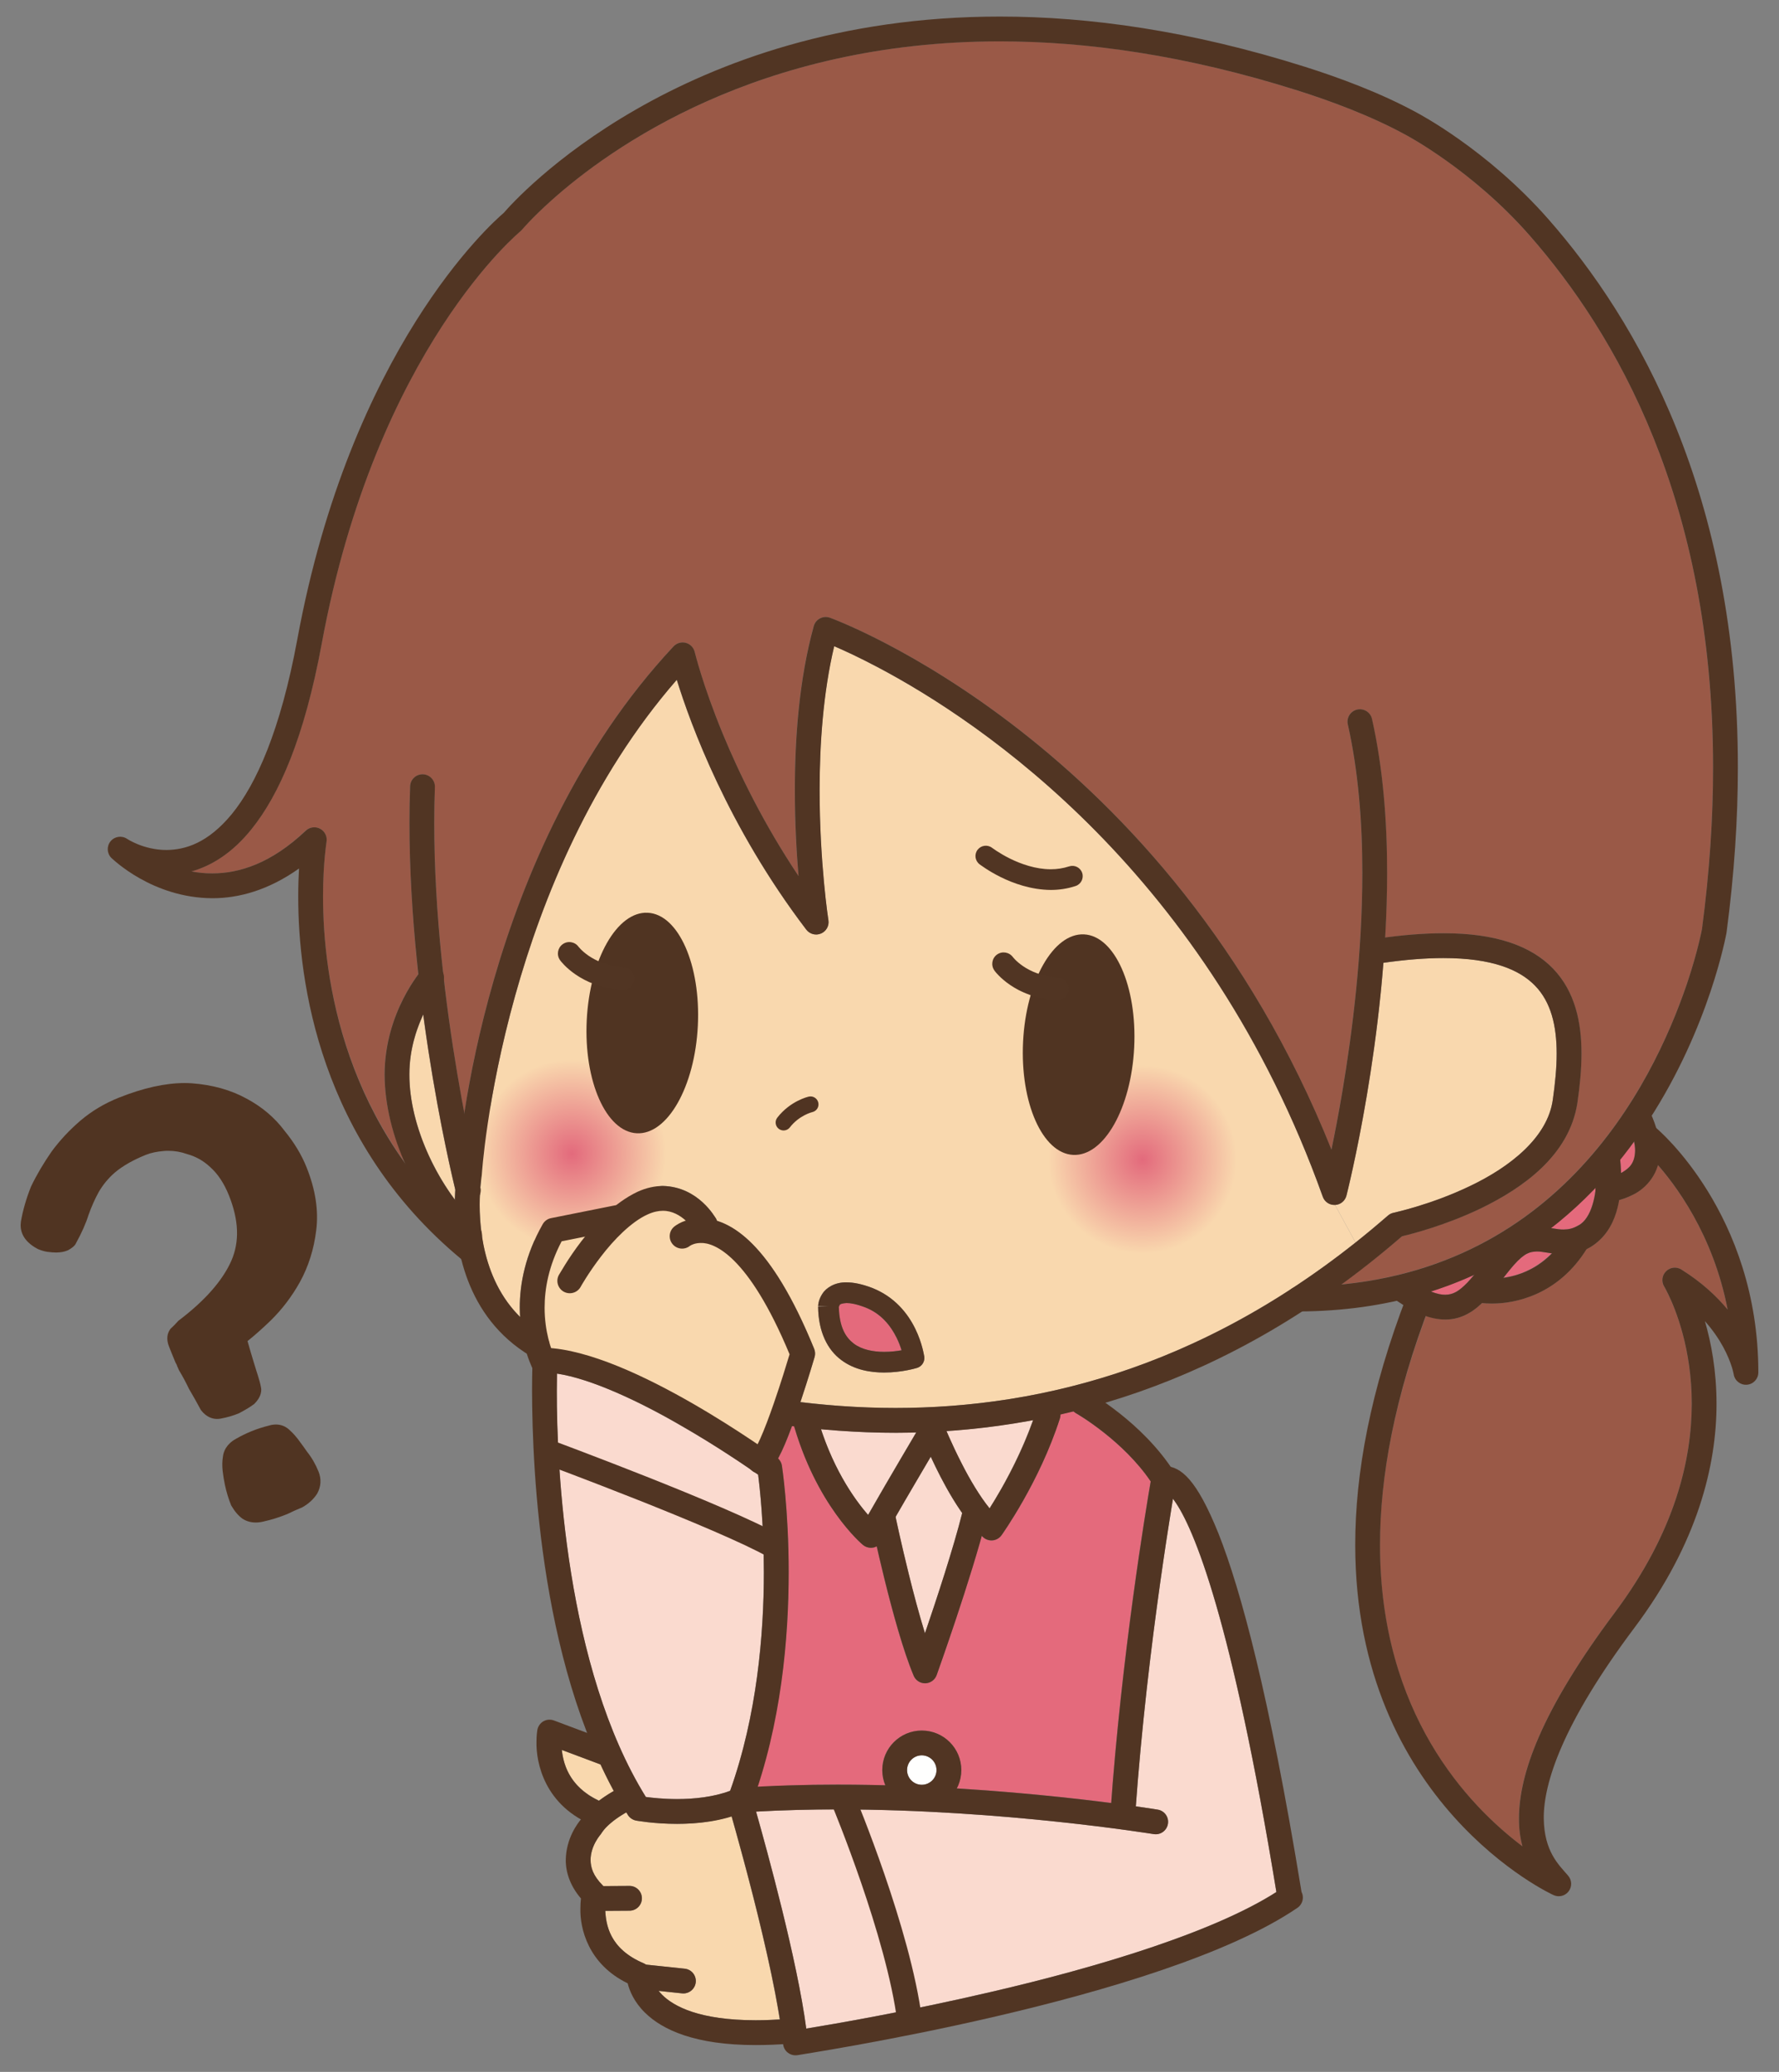 <?xml version="1.0" encoding="UTF-8"?>
<!DOCTYPE svg PUBLIC "-//W3C//DTD SVG 1.1//EN" "http://www.w3.org/Graphics/SVG/1.1/DTD/svg11.dtd">
<svg version="1.1" xmlns="http://www.w3.org/2000/svg" xmlns:xlink="http://www.w3.org/1999/xlink" x="0" y="0" width="122" height="142" viewBox="0, 0, 122, 142">
  <rect x="0" y="0" width="122" height="142" fill="#808080" stroke="none"/>
  <defs>
    <radialGradient id="Gradient_1" gradientUnits="userSpaceOnUse" cx="78.35" cy="79.464" r="6.466">
      <stop offset="0" stop-color="#E36A7C"/>
      <stop offset="1" stop-color="#F9D8AE"/>
    </radialGradient>
    <radialGradient id="Gradient_2" gradientUnits="userSpaceOnUse" cx="39.22" cy="79.075" r="6.466">
      <stop offset="0" stop-color="#E36A7C"/>
      <stop offset="1" stop-color="#F9D8AE"/>
    </radialGradient>
  </defs>
  <g id="レイヤー_1">
    <path d="M38.53,119.94 L41.19,120.93 C41.47,121.55 41.77,122.16 42.09,122.751 C41.7,122.97 41.36,123.2 41.08,123.41 C39.12,122.49 38.64,121.001 38.53,119.94" fill="#F9D8AE"/>
    <path d="M56.3,97.95 C57.94,98.1 59.65,98.2 61.42,98.2 L61.45,98.2 C61.9,98.2 62.37,98.18 62.83,98.171 C62.12,99.381 60.53,102.07 59.53,103.83 C58.68,102.86 57.29,100.93 56.3,97.95" fill="#FADACF"/>
    <path d="M46.43,125.001 C47.55,125.001 48.88,124.881 50.17,124.48 C50.47,125.561 51.03,127.561 51.62,129.87 C52.33,132.66 53.08,135.891 53.47,138.4 C52.89,138.439 52.33,138.461 51.82,138.461 C47.95,138.461 46.2,137.511 45.41,136.721 C45.32,136.631 45.24,136.54 45.17,136.45 L46.78,136.62 L46.87,136.62 C47.29,136.62 47.66,136.301 47.71,135.86 C47.76,135.391 47.42,134.971 46.95,134.931 L44.31,134.65 L44.29,134.65 C44.24,134.61 44.19,134.58 44.13,134.551 C41.89,133.601 41.56,132.051 41.51,130.961 L43.17,130.95 C43.64,130.95 44.02,130.57 44.02,130.101 C44.01,129.631 43.63,129.251 43.16,129.251 L41.37,129.271 C41.36,129.251 41.35,129.24 41.34,129.23 C40.66,128.54 40.5,127.99 40.5,127.48 C40.5,127.011 40.66,126.551 40.85,126.221 C40.94,126.061 41.03,125.931 41.1,125.841 C41.16,125.751 41.19,125.73 41.19,125.73 L41.31,125.551 C41.33,125.53 41.43,125.37 41.68,125.131 C41.93,124.891 42.33,124.57 42.95,124.211 C42.99,124.271 43.02,124.341 43.06,124.4 C43.18,124.591 43.39,124.73 43.62,124.78 C43.65,124.78 44.83,125.001 46.43,125.001" fill="#F9D8AE"/>
    <path d="M28.07,73.63 C28.07,72.01 28.53,70.609 29.02,69.54 C29.85,75.73 30.95,80.44 31.22,81.539 C31.21,81.75 31.2,81.97 31.19,82.21 C29.34,79.71 28.06,76.48 28.07,73.63" fill="#F9D8AE"/>
    <path d="M51.94,122.47 C53.64,117.289 54.08,111.909 54.08,107.76 C54.08,103.46 53.62,100.49 53.62,100.449 C53.59,100.26 53.49,100.1 53.35,99.97 C53.67,99.39 54,98.59 54.31,97.73 C54.36,97.74 54.41,97.75 54.46,97.75 C56.07,103.26 59.09,105.81 59.17,105.88 C59.33,106.01 59.52,106.079 59.72,106.079 C59.77,106.079 59.83,106.079 59.88,106.07 C59.97,106.05 60.04,106.01 60.12,105.96 C60.65,108.32 61.67,112.51 62.65,114.84 C62.78,115.159 63.09,115.369 63.43,115.369 L63.461,115.369 C63.81,115.35 64.11,115.13 64.23,114.8 C64.24,114.789 66.19,109.36 67.32,105.26 L67.44,105.38 C67.62,105.53 67.86,105.6 68.1,105.57 C68.33,105.539 68.54,105.409 68.68,105.22 C68.711,105.18 71.28,101.6 72.68,97.22 C72.711,97.13 72.711,97.03 72.711,96.94 C73.02,96.869 73.32,96.8 73.63,96.73 C73.68,96.77 73.72,96.82 73.78,96.86 C73.78,96.86 74.62,97.329 75.711,98.199 C76.751,99.01 77.99,100.17 78.91,101.53 C78.58,103.42 76.97,113.11 76.2,123.57 C73.711,123.25 69.961,122.84 65.6,122.57 C65.8,122.199 65.92,121.77 65.92,121.32 C65.92,119.82 64.711,118.61 63.211,118.61 C61.71,118.61 60.5,119.82 60.5,121.32 C60.5,121.69 60.58,122.039 60.71,122.36 C59.64,122.329 58.55,122.31 57.45,122.31 C55.63,122.31 53.78,122.369 51.94,122.47" fill="#E46A7C"/>
    <path d="M112.13,78.86 C112.109,79.74 111.73,80.06 111.22,80.36 C111.199,80.37 111.18,80.381 111.159,80.39 C111.15,79.87 111.109,79.53 111.1,79.48 C111.43,79.07 111.75,78.66 112.05,78.24 C112.1,78.47 112.13,78.68 112.13,78.86" fill="#E46A7C"/>
    <path d="M63.21,120.3 C63.77,120.31 64.22,120.76 64.22,121.32 C64.22,121.869 63.77,122.32 63.21,122.32 C62.649,122.32 62.2,121.869 62.2,121.32 C62.2,120.76 62.649,120.31 63.21,120.3" fill="#FFFFFE"/>
    <path d="M38.33,87.37 C38.1,87.78 38.25,88.301 38.66,88.53 C38.79,88.6 38.93,88.631 39.07,88.631 C39.37,88.631 39.66,88.48 39.82,88.2 C39.89,88.07 40.4,87.16 41.22,86.11 C42.08,84.98 43.28,83.74 44.41,83.23 C44.82,83.051 45.16,82.98 45.46,82.98 C46.09,82.98 46.62,83.29 47.03,83.66 L47.03,83.671 C46.58,83.82 46.29,84.02 46.23,84.07 C45.87,84.37 45.82,84.9 46.12,85.27 C46.41,85.631 46.95,85.681 47.31,85.381 L47.32,85.381 C47.39,85.33 47.65,85.19 48.06,85.19 C48.94,85.16 51.3,85.99 54.14,92.82 C53.97,93.4 53.54,94.79 53.06,96.171 C52.75,97.08 52.41,97.99 52.12,98.631 C52.06,98.761 52,98.881 51.95,98.99 C49.12,97.07 42.4,92.78 37.79,92.4 C37.58,91.77 37.34,90.81 37.34,89.631 C37.34,88.33 37.61,86.78 38.51,85.07 L40.12,84.751 C39.02,86.11 38.36,87.35 38.33,87.37" fill="#F9D8AE"/>
    <path d="M58.05,87.89 C57.26,87.869 56.65,88.25 56.39,88.67 C56.12,89.09 56.11,89.44 56.1,89.52 L56.81,89.539 L56.1,89.56 C56.12,91.289 56.75,92.52 57.69,93.21 C58.61,93.9 59.71,94.07 60.63,94.07 C61.87,94.07 62.85,93.76 62.89,93.75 C63.22,93.65 63.43,93.32 63.381,92.98 C63.35,92.92 62.95,89.51 59.81,88.27 C59.11,88 58.54,87.89 58.05,87.89 M56.2,54.16 C56.2,51.03 56.44,47.49 57.2,44.29 C57.87,44.57 58.88,45.04 60.17,45.72 C67.37,49.51 82.79,59.88 90.711,82.02 C90.841,82.369 91.18,82.6 91.55,82.579 L92.961,85.16 C81.841,93.98 70.81,96.49 61.42,96.5 C59.13,96.5 56.95,96.34 54.89,96.09 C54.89,96.07 54.9,96.05 54.91,96.03 C55.44,94.43 55.86,93.01 55.86,93.01 C55.92,92.82 55.9,92.63 55.83,92.45 C53.37,86.42 51.04,84.25 49.15,83.67 C49.13,83.61 49.12,83.56 49.09,83.51 C49.04,83.45 47.91,81.34 45.46,81.28 C44.9,81.28 44.31,81.41 43.7,81.69 C43.19,81.93 42.7,82.26 42.24,82.61 C42.21,82.619 42.18,82.61 42.14,82.61 L37.79,83.49 C37.55,83.53 37.34,83.68 37.22,83.9 C36.02,86 35.64,87.99 35.64,89.63 C35.64,89.85 35.66,90.05 35.67,90.26 C34.03,88.64 33.32,86.55 33.04,84.7 C33.05,84.619 33.03,84.539 33.01,84.47 C32.92,83.78 32.89,83.13 32.89,82.57 C32.89,82.3 32.9,82.06 32.91,81.84 C32.95,81.7 32.97,81.55 32.94,81.39 C32.98,80.91 33.03,80.63 33.02,80.63 L33.04,80.53 C33.04,80.52 33.36,75.27 35.33,68.22 C37.19,61.55 40.53,53.33 46.41,46.59 C47.34,49.59 49.9,56.64 55.29,63.71 C55.53,64.02 55.94,64.13 56.3,63.98 C56.66,63.83 56.87,63.45 56.81,63.07 C56.8,63.06 56.2,59.15 56.2,54.16" fill="#F9D8AE"/>
    <path d="M106.36,84.17 C107.48,83.3 108.501,82.359 109.43,81.39 C109.43,81.44 109.421,81.489 109.421,81.539 C109.421,81.56 109.41,81.579 109.41,81.609 C109.28,82.6 108.921,83.64 108.23,83.989 C107.84,84.21 107.55,84.26 107.23,84.27 C106.97,84.27 106.69,84.22 106.36,84.17" fill="#E46A7C"/>
    <path d="M108.45,72.2 C108.45,70.06 108.011,67.96 106.511,66.39 C105.001,64.82 102.57,63.96 98.98,63.96 C97.79,63.96 96.461,64.06 94.98,64.26 C95.07,62.8 95.12,61.32 95.12,59.83 C95.12,56.24 94.841,52.62 94.08,49.27 C93.98,48.81 93.52,48.53 93.07,48.63 C92.61,48.73 92.32,49.19 92.43,49.65 C93.14,52.82 93.421,56.34 93.421,59.83 C93.421,65.31 92.74,70.75 92.051,74.81 C91.79,76.36 91.53,77.71 91.301,78.789 C80.051,50.69 57.02,42.37 56.91,42.34 C56.69,42.25 56.44,42.27 56.23,42.38 C56.02,42.49 55.86,42.68 55.8,42.91 C54.79,46.58 54.5,50.63 54.5,54.16 C54.5,56.42 54.62,58.46 54.761,60.04 C52.36,56.45 50.68,53 49.56,50.28 C48.16,46.9 47.64,44.69 47.64,44.68 C47.56,44.38 47.33,44.14 47.03,44.06 C46.721,43.98 46.4,44.07 46.19,44.3 C36.27,54.9 32.93,69.29 31.84,76.28 C31.68,75.46 31.52,74.57 31.36,73.6 C31.03,71.65 30.7,69.41 30.43,67.03 C30.43,66.95 30.42,66.87 30.4,66.79 C30.04,63.51 29.78,59.96 29.78,56.39 C29.78,55.57 29.79,54.76 29.82,53.95 C29.84,53.48 29.471,53.09 29,53.07 C28.53,53.05 28.14,53.42 28.12,53.89 C28.09,54.72 28.08,55.56 28.08,56.39 C28.08,59.96 28.33,63.51 28.68,66.77 C28.03,67.65 26.38,70.18 26.37,73.63 C26.38,75.65 26.9,77.73 27.761,79.67 C23.011,73.06 22.15,65.76 22.15,61.43 C22.15,59.1 22.39,57.7 22.39,57.69 C22.45,57.33 22.27,56.97 21.95,56.8 C21.63,56.63 21.23,56.68 20.96,56.93 C18.57,59.2 16.4,59.85 14.55,59.86 C14.05,59.86 13.57,59.81 13.12,59.72 C14.471,59.35 15.91,58.48 17.23,56.84 C19.14,54.48 20.86,50.56 22.06,44.12 C23.93,33.97 27.37,26.89 30.32,22.34 C31.79,20.07 33.15,18.44 34.13,17.38 C35.11,16.31 35.69,15.85 35.68,15.85 L35.8,15.73 C35.8,15.73 36.44,14.97 37.78,13.76 C41.82,10.14 51.991,2.84 68.56,2.83 C74.52,2.83 81.31,3.78 88.971,6.2 C91.19,6.9 94.001,7.93 96.36,9.22 C96.381,9.23 97.49,9.81 99.131,10.97 C100.77,12.14 102.91,13.88 104.9,16.14 C110.77,22.84 117.471,34.24 117.471,52.6 C117.471,56.03 117.24,59.71 116.721,63.66 C116.721,63.62 116.461,65.12 115.68,67.43 C113.44,74 107.31,86.539 91.98,88.03 C93.36,87.02 94.751,85.93 96.14,84.73 C96.841,84.56 99.14,83.97 101.56,82.81 C104.421,81.42 107.61,79.2 108.171,75.59 C108.33,74.46 108.45,73.32 108.45,72.2" fill="#9A5947"/>
    <path d="M64.9,98.08 C66.83,97.95 68.81,97.7 70.84,97.33 C70.211,99.11 69.38,100.77 68.68,102.011 C68.37,102.551 68.09,103.02 67.86,103.381 C67.2,102.57 66.501,101.391 65.961,100.33 C65.48,99.391 65.11,98.56 64.9,98.08" fill="#FADACF"/>
    <path d="M65.98,103.7 C65.36,106.19 64.2,109.671 63.43,111.94 C63.03,110.66 62.64,109.19 62.32,107.881 C61.84,105.961 61.49,104.35 61.41,103.961 C62.18,102.631 63.14,100.99 63.83,99.841 C64.33,100.94 65.09,102.43 65.98,103.7" fill="#FADACF"/>
    <path d="M44.29,123.16 C38.79,114.301 38.17,100.501 38.18,95.33 C38.18,94.86 38.19,94.461 38.19,94.14 C40.54,94.49 43.88,96.07 46.65,97.681 C48.74,98.87 50.51,100.051 51.49,100.721 C51.57,100.801 51.66,100.87 51.77,100.921 C51.85,100.971 51.93,101.03 51.99,101.07 C52.1,101.95 52.38,104.44 52.38,107.761 C52.38,112.011 51.91,117.58 50.07,122.74 C48.92,123.171 47.57,123.301 46.43,123.301 C45.49,123.301 44.71,123.211 44.29,123.16" fill="#FADACF"/>
    <path d="M101.09,87.37 C100.92,87.57 100.76,87.761 100.61,87.921 C100.039,88.501 99.65,88.73 99.1,88.74 C98.85,88.74 98.52,88.671 98.11,88.511 C99.15,88.181 100.15,87.801 101.09,87.37" fill="#E46A7C"/>
    <path d="M112.02,81.86 C112.67,81.54 113.4,80.86 113.69,79.85 C115.15,81.52 117.53,84.85 118.47,89.751 C117.71,88.83 116.69,87.881 115.3,87.01 C114.96,86.8 114.53,86.85 114.25,87.131 C113.97,87.41 113.92,87.84 114.13,88.18 C114.13,88.18 114.22,88.34 114.4,88.7 C114.93,89.78 116.01,92.47 116.01,96.2 C116.01,100.05 114.87,104.99 110.73,110.53 C105.68,117.27 104.17,121.61 104.16,124.61 C104.16,125.34 104.25,125.98 104.4,126.54 C100.67,123.73 94.64,117.45 94.63,105.89 C94.63,101.48 95.53,96.27 97.79,90.19 C98.24,90.34 98.68,90.43 99.1,90.44 L99.12,90.44 C100.16,90.44 100.99,89.93 101.63,89.31 C101.78,89.32 102,89.34 102.29,89.34 L102.36,89.34 C103.8,89.34 106.8,88.82 108.8,85.6 C108.9,85.55 109,85.51 109.09,85.461 C110.35,84.671 110.83,83.4 111.03,82.251 C111.31,82.171 111.66,82.06 112.02,81.86" fill="#9A5947"/>
    <path d="M61.82,92.54 C61.5,92.601 61.08,92.65 60.63,92.65 C59.88,92.65 59.09,92.501 58.54,92.08 C58,91.66 57.56,90.99 57.52,89.57 L57.52,89.561 C57.6,89.471 57.46,89.351 58.05,89.301 C58.31,89.301 58.72,89.37 59.3,89.591 C60.43,90.02 61.09,90.881 61.49,91.7 C61.64,92.001 61.75,92.301 61.82,92.54" fill="#E46A7C"/>
    <path d="M105.28,67.57 C106.35,68.68 106.751,70.27 106.751,72.2 C106.751,73.2 106.64,74.26 106.49,75.35 C106.14,77.961 103.53,79.99 100.83,81.28 C99.49,81.921 98.16,82.39 97.18,82.69 C96.19,82.99 95.57,83.11 95.57,83.12 C95.421,83.15 95.29,83.211 95.18,83.31 C94.44,83.95 93.7,84.57 92.961,85.16 L91.551,82.58 C91.921,82.57 92.24,82.31 92.33,81.94 C92.341,81.91 94.18,74.73 94.87,65.99 C96.421,65.77 97.79,65.66 98.98,65.66 C102.33,65.66 104.211,66.46 105.28,67.57" fill="#F9D8AE"/>
    <path d="M77.89,123.8 C78.57,114.529 79.92,105.85 80.44,102.72 C80.47,102.76 80.49,102.789 80.52,102.84 C81.85,104.67 84.47,110.96 87.53,129.67 C83.119,132.489 75.01,134.89 67.95,136.52 C62.26,137.85 57.24,138.71 55.29,139.029 C54.67,134.34 52.61,126.869 51.85,124.159 C53.71,124.06 55.6,124.01 57.45,124.01 C63.14,124.01 68.55,124.44 72.539,124.86 C76.53,125.279 79.1,125.699 79.11,125.699 C79.579,125.779 80.01,125.47 80.09,125 C80.17,124.539 79.85,124.1 79.39,124.029 C79.38,124.029 78.85,123.94 77.89,123.8" fill="#FADACF"/>
    <path d="M106.41,85.9 C105.28,87.03 104.051,87.44 103.11,87.57 C103.341,87.28 103.56,86.99 103.82,86.7 C104.58,85.84 104.931,85.8 105.381,85.77 C105.65,85.77 105.99,85.84 106.41,85.9" fill="#E46A7C"/>
    <path d="M78.35,85.93 C74.779,85.93 71.884,83.035 71.884,79.464 C71.884,75.893 74.779,72.998 78.35,72.998 C81.921,72.998 84.816,75.893 84.816,79.464 C84.816,83.035 81.921,85.93 78.35,85.93 z" fill="url(#Gradient_1)"/>
    <path d="M39.22,85.541 C35.649,85.541 32.754,82.646 32.754,79.075 C32.754,75.504 35.649,72.609 39.22,72.609 C42.791,72.609 45.686,75.504 45.686,79.075 C45.686,82.646 42.791,85.541 39.22,85.541 z" fill="url(#Gradient_2)"/>
    <g>
      <path d="M36.575,88.018 L37.834,84.422 L41.969,83.704 L44.126,82.536 L46.283,82.176 L48.44,84.153 L50.687,85.592 C50.687,85.592 54.73,90.536 54.821,92.692 L52.484,100.063 C52.484,100.063 42.686,94.039 37.384,93.321 C37.384,93.321 36.036,89.907 36.575,88.018" fill="#F9D8AE"/>
      <path d="M31.289,81.796 C31.281,81.759 28.085,69.192 28.08,56.394 C28.08,55.56 28.093,54.721 28.126,53.885 C28.143,53.416 28.539,53.051 29.008,53.069 C29.476,53.086 29.842,53.482 29.825,53.951 C29.792,54.76 29.779,55.576 29.779,56.394 C29.779,62.652 30.57,68.911 31.361,73.596 C32.15,78.281 32.935,81.371 32.936,81.377 L32.939,81.379 C33.055,81.834 32.778,82.296 32.323,82.412 C32.253,82.43 32.183,82.438 32.113,82.438 C31.732,82.438 31.385,82.182 31.289,81.796" fill="#513523"/>
      <path d="M88.202,89.034 C88.199,88.563 88.579,88.182 89.049,88.18 C106.551,88.116 113.31,74.407 115.685,67.432 C116.462,65.122 116.726,63.624 116.721,63.658 C117.242,59.716 117.479,56.035 117.479,52.599 C117.472,34.246 110.773,22.839 104.906,16.145 C102.918,13.877 100.773,12.139 99.133,10.975 C97.491,9.811 96.385,9.233 96.366,9.224 C94.002,7.929 91.193,6.898 88.972,6.197 C81.318,3.781 74.522,2.836 68.561,2.836 C51.994,2.836 41.827,10.138 37.787,13.761 C36.443,14.967 35.809,15.732 35.806,15.735 L35.69,15.851 C35.692,15.855 35.114,16.317 34.136,17.377 C33.155,18.439 31.801,20.072 30.323,22.345 C27.373,26.885 23.938,33.969 22.063,44.117 C20.87,50.563 19.15,54.477 17.237,56.841 C15.919,58.482 14.473,59.351 13.129,59.725 C13.581,59.811 14.057,59.861 14.556,59.86 C16.404,59.854 18.574,59.197 20.97,56.933 C21.234,56.682 21.634,56.628 21.955,56.802 C22.276,56.972 22.453,57.333 22.392,57.692 C22.399,57.697 22.153,59.103 22.153,61.435 C22.155,66.977 23.53,77.386 32.723,84.99 L32.725,84.993 C33.086,85.292 33.137,85.827 32.836,86.19 C32.535,86.552 32.001,86.6 31.639,86.3 C21.889,78.223 20.448,67.223 20.452,61.435 C20.452,60.714 20.474,60.072 20.507,59.523 C18.416,61.012 16.366,61.566 14.556,61.561 C10.427,61.54 7.721,58.865 7.647,58.808 C7.33,58.502 7.301,58.003 7.581,57.661 C7.86,57.319 8.354,57.248 8.72,57.496 C8.72,57.496 8.762,57.525 8.889,57.596 C9.016,57.667 9.208,57.765 9.452,57.864 C9.94,58.062 10.633,58.256 11.42,58.256 C12.703,58.241 14.26,57.79 15.916,55.771 C17.562,53.747 19.233,50.089 20.391,43.808 C24.061,23.926 33.65,15.35 34.549,14.588 C35.383,13.617 46.575,1.139 68.561,1.135 C74.702,1.135 81.677,2.11 89.485,4.576 C91.771,5.298 94.659,6.353 97.168,7.724 C97.22,7.756 101.974,10.23 106.185,15.023 C112.269,21.946 119.186,33.823 119.179,52.599 C119.179,56.113 118.938,59.868 118.402,63.918 C118.388,63.983 117.259,70.366 113.038,76.83 C108.838,83.288 101.399,89.845 89.057,89.882 L89.054,89.882 C88.584,89.882 88.204,89.503 88.202,89.034" fill="#513523"/>
      <path d="M53.709,77.477 C53.6,77.471 53.496,77.434 53.4,77.362 C53.165,77.178 53.121,76.834 53.307,76.598 C54.205,75.444 55.418,75.168 55.472,75.157 C55.764,75.094 56.055,75.28 56.118,75.575 C56.183,75.868 55.996,76.157 55.704,76.221 C55.68,76.227 54.806,76.442 54.166,77.268 C54.053,77.413 53.88,77.485 53.709,77.477" fill="#503422"/>
      <path d="M47.856,70.304 C47.649,74.477 45.776,77.776 43.672,77.671 C41.569,77.567 40.03,74.1 40.237,69.926 C40.444,65.751 42.317,62.451 44.42,62.557 C46.525,62.66 48.063,66.128 47.856,70.304" fill="#503422"/>
      <path d="M77.78,71.785 C77.574,75.959 75.7,79.258 73.596,79.153 C71.491,79.049 69.953,75.582 70.16,71.407 C70.366,67.232 72.241,63.934 74.343,64.039 C76.448,64.143 77.988,67.609 77.78,71.785" fill="#503422"/>
      <path d="M36.398,92.946 C31.873,90.251 31.192,85.333 31.192,82.566 C31.192,81.372 31.321,80.54 31.347,80.366 C31.45,79.076 33.042,58.353 46.193,44.3 C46.407,44.073 46.729,43.979 47.031,44.06 C47.333,44.139 47.568,44.381 47.641,44.684 C47.647,44.689 48.167,46.898 49.561,50.281 C50.683,53.001 52.364,56.454 54.763,60.043 C54.628,58.461 54.508,56.417 54.508,54.157 C54.508,50.631 54.795,46.58 55.806,42.912 C55.869,42.683 56.025,42.491 56.235,42.382 C56.445,42.273 56.691,42.257 56.914,42.338 C57.018,42.376 80.051,50.695 91.308,78.792 C91.532,77.717 91.794,76.366 92.057,74.807 C92.742,70.751 93.426,65.315 93.426,59.828 C93.426,56.337 93.147,52.825 92.431,49.649 C92.328,49.191 92.615,48.735 93.072,48.631 C93.53,48.529 93.986,48.816 94.089,49.274 C94.842,52.621 95.126,56.246 95.126,59.828 C95.122,71.077 92.346,81.907 92.339,81.944 C92.244,82.307 91.93,82.566 91.555,82.583 C91.179,82.601 90.839,82.375 90.715,82.02 C82.794,59.876 67.372,49.515 60.177,45.718 C58.884,45.036 57.87,44.572 57.209,44.289 C56.447,47.493 56.209,51.03 56.209,54.157 C56.209,59.15 56.809,63.061 56.811,63.07 C56.872,63.455 56.664,63.829 56.304,63.981 C55.944,64.135 55.532,64.025 55.294,63.715 C49.908,56.639 47.343,49.594 46.414,46.589 C40.538,53.333 37.198,61.555 35.333,68.225 C33.362,75.272 33.04,80.522 33.04,80.536 L33.027,80.632 C33.034,80.633 32.894,81.382 32.894,82.566 C32.896,85.12 33.537,89.3 37.263,91.481 L37.263,91.483 C37.667,91.719 37.8,92.243 37.563,92.645 C37.404,92.915 37.12,93.063 36.829,93.063 C36.682,93.063 36.533,93.024 36.398,92.946" fill="#513523"/>
      <path d="M61.429,98.198 C58.723,98.198 56.154,97.991 53.767,97.671 C53.302,97.606 52.975,97.178 53.037,96.714 C53.1,96.247 53.528,95.921 53.994,95.985 C56.318,96.298 58.808,96.497 61.429,96.497 C71.443,96.491 83.325,93.628 95.188,83.308 C95.296,83.215 95.429,83.148 95.571,83.119 C95.571,83.115 96.196,82.985 97.182,82.685 C98.167,82.387 99.492,81.923 100.83,81.276 C103.535,79.985 106.144,77.966 106.492,75.35 C106.649,74.262 106.755,73.2 106.755,72.208 C106.752,70.272 106.355,68.678 105.285,67.57 C104.219,66.459 102.335,65.665 98.985,65.663 C97.769,65.663 96.371,65.769 94.773,66 C94.308,66.067 93.876,65.746 93.81,65.279 C93.742,64.815 94.065,64.383 94.529,64.317 C96.196,64.077 97.671,63.962 98.985,63.962 C102.576,63.958 105.002,64.825 106.511,66.392 C108.016,67.961 108.457,70.066 108.455,72.208 C108.455,73.319 108.338,74.459 108.174,75.594 C107.614,79.2 104.429,81.419 101.568,82.811 C99.151,83.973 96.853,84.563 96.145,84.731 C84.041,95.208 71.745,98.198 61.461,98.198 z" fill="#513523"/>
      <path d="M42.678,67.844 C39.802,67.679 38.473,65.903 38.408,65.808 C38.155,65.458 38.235,64.968 38.584,64.716 C38.934,64.462 39.424,64.54 39.676,64.89 C39.68,64.887 39.704,64.933 39.819,65.049 C39.934,65.167 40.116,65.334 40.368,65.506 C40.875,65.849 41.649,66.217 42.767,66.283 C43.199,66.308 43.528,66.678 43.503,67.108 C43.479,67.525 43.134,67.845 42.724,67.845 C42.708,67.845 42.694,67.845 42.678,67.844" fill="#513523"/>
      <path d="M72.463,68.553 C69.589,68.387 68.259,66.611 68.192,66.515 L68.195,66.515 C67.942,66.167 68.021,65.677 68.369,65.424 C68.72,65.171 69.207,65.25 69.463,65.598 C69.467,65.596 69.489,65.64 69.606,65.758 C69.72,65.876 69.902,66.042 70.156,66.215 C70.662,66.559 71.437,66.926 72.553,66.992 C72.984,67.015 73.314,67.385 73.289,67.817 C73.265,68.233 72.921,68.554 72.509,68.554 C72.494,68.554 72.479,68.554 72.463,68.553" fill="#513523"/>
      <path d="M31.62,85.28 C28.611,82.38 26.391,77.857 26.375,73.634 C26.391,69.364 28.902,66.508 28.956,66.434 C29.264,66.078 29.801,66.041 30.156,66.349 C30.509,66.657 30.548,67.194 30.24,67.549 C30.243,67.551 30.125,67.677 29.923,67.966 C29.721,68.255 29.445,68.684 29.171,69.228 C28.62,70.316 28.074,71.85 28.076,73.634 C28.059,77.243 30.11,81.497 32.797,84.053 C33.136,84.38 33.145,84.919 32.821,85.257 C32.654,85.43 32.431,85.518 32.207,85.518 C31.996,85.518 31.784,85.438 31.62,85.28" fill="#513523"/>
      <path d="M59.178,105.885 C59.091,105.813 55.925,103.145 54.346,97.356 C54.221,96.903 54.489,96.434 54.942,96.311 C55.394,96.186 55.861,96.453 55.987,96.906 C56.964,100.496 58.591,102.75 59.535,103.828 C60.856,101.506 63.208,97.545 63.212,97.539 C63.375,97.262 63.687,97.102 64.008,97.127 C64.33,97.153 64.613,97.36 64.733,97.658 C64.735,97.66 65.225,98.891 65.965,100.326 C66.503,101.391 67.204,102.567 67.866,103.377 C68.093,103.018 68.376,102.553 68.688,102.006 C69.47,100.627 70.416,98.731 71.066,96.701 L71.066,96.703 C71.208,96.256 71.688,96.008 72.134,96.153 C72.58,96.295 72.829,96.774 72.686,97.221 C71.282,101.596 68.708,105.18 68.686,105.219 C68.546,105.412 68.334,105.539 68.1,105.569 C67.866,105.598 67.629,105.53 67.449,105.379 C65.934,104.074 64.596,101.496 63.83,99.834 C62.808,101.569 61.137,104.414 60.469,105.641 C60.346,105.864 60.133,106.02 59.881,106.069 C59.828,106.078 59.776,106.082 59.722,106.082 C59.526,106.082 59.332,106.014 59.178,105.885" fill="#513523"/>
      <path d="M62.655,114.844 C61.243,111.475 59.745,104.254 59.735,104.225 C59.639,103.766 59.932,103.315 60.392,103.219 C60.852,103.121 61.302,103.416 61.4,103.877 C61.4,103.881 61.777,105.676 62.321,107.877 C62.646,109.192 63.036,110.656 63.432,111.942 C64.218,109.643 65.392,106.09 66.016,103.594 C66.13,103.139 66.591,102.864 67.047,102.977 C67.501,103.09 67.778,103.551 67.665,104.008 C66.632,108.133 64.241,114.787 64.237,114.803 C64.119,115.133 63.811,115.356 63.462,115.367 L63.44,115.367 C63.096,115.367 62.787,115.162 62.655,114.844" fill="#513523"/>
      <path d="M76.946,125.088 C76.477,125.053 76.124,124.647 76.159,124.178 C76.912,113.492 78.58,103.463 78.913,101.533 C77.992,100.168 76.752,99.014 75.721,98.199 C74.62,97.328 73.79,96.858 73.785,96.858 L73.788,96.858 C73.379,96.627 73.235,96.108 73.466,95.699 C73.696,95.289 74.216,95.147 74.625,95.379 C74.676,95.418 78.34,97.457 80.527,100.897 C80.639,101.074 80.682,101.291 80.645,101.5 C80.645,101.522 78.684,112.52 77.856,124.299 C77.822,124.748 77.449,125.09 77.008,125.09 C76.987,125.09 76.967,125.09 76.946,125.088" fill="#513523"/>
      <path d="M99.11,90.438 C98.097,90.432 97.045,90.004 95.785,89.149 C95.397,88.883 95.296,88.354 95.56,87.967 C95.825,87.577 96.354,87.477 96.742,87.743 C97.855,88.504 98.62,88.743 99.11,88.737 C99.652,88.733 100.048,88.499 100.613,87.922 C101.161,87.354 101.756,86.491 102.529,85.588 C103.446,84.475 104.497,84.05 105.386,84.073 C106.18,84.086 106.758,84.28 107.229,84.267 C107.56,84.263 107.842,84.215 108.238,83.99 C109.16,83.523 109.495,81.813 109.47,80.642 C109.47,80.069 109.42,79.698 109.42,79.696 L109.42,79.698 C109.357,79.231 109.685,78.803 110.15,78.741 C110.615,78.678 111.044,79.006 111.106,79.473 C111.108,79.499 111.171,79.965 111.171,80.642 C111.144,81.961 111.005,84.265 109.094,85.458 C108.444,85.842 107.786,85.971 107.229,85.967 C106.412,85.956 105.814,85.762 105.386,85.774 C104.934,85.797 104.582,85.842 103.819,86.696 C103.114,87.512 102.531,88.374 101.842,89.096 C101.173,89.811 100.284,90.438 99.128,90.438 z" fill="#513523"/>
      <path d="M102.293,89.34 C101.791,89.34 101.475,89.289 101.437,89.283 C100.973,89.203 100.662,88.766 100.738,88.303 C100.818,87.838 101.256,87.526 101.721,87.606 C101.723,87.6 101.906,87.641 102.293,87.641 C103.423,87.623 105.753,87.332 107.409,84.636 C107.653,84.234 108.177,84.107 108.577,84.353 C108.979,84.596 109.106,85.119 108.86,85.52 C106.86,88.813 103.819,89.34 102.362,89.34 z" fill="#513523"/>
      <path d="M109.416,81.606 C109.375,81.137 109.723,80.725 110.192,80.686 C110.192,80.682 110.292,80.68 110.494,80.631 C110.696,80.586 110.97,80.499 111.223,80.366 C111.731,80.063 112.112,79.737 112.132,78.858 C112.134,78.405 112.002,77.769 111.616,76.928 C111.42,76.501 111.608,75.997 112.033,75.801 C112.459,75.604 112.963,75.79 113.161,76.217 C113.62,77.219 113.831,78.085 113.833,78.858 C113.854,80.425 112.874,81.441 112.022,81.864 C111.166,82.315 110.396,82.374 110.334,82.381 C110.31,82.383 110.285,82.384 110.261,82.384 C109.823,82.384 109.452,82.048 109.416,81.606" fill="#513523"/>
      <path d="M106.544,129.885 C106.438,129.852 92.947,123.612 92.938,105.889 C92.938,101.024 93.955,95.322 96.526,88.686 C96.695,88.248 97.189,88.028 97.626,88.199 C98.065,88.369 98.281,88.862 98.112,89.299 C95.605,95.772 94.638,101.264 94.638,105.889 C94.644,117.447 100.674,123.725 104.406,126.541 C104.254,125.979 104.16,125.338 104.167,124.614 C104.177,121.606 105.684,117.272 110.734,110.53 C114.879,104.99 116.012,100.045 116.016,96.205 C116.016,92.475 114.929,89.78 114.402,88.696 C114.228,88.336 114.129,88.178 114.129,88.176 C113.921,87.838 113.975,87.406 114.255,87.129 C114.536,86.85 114.968,86.801 115.304,87.01 C116.69,87.877 117.718,88.834 118.478,89.756 C117.482,84.596 114.892,81.158 113.462,79.585 C112.864,78.93 112.502,78.627 112.499,78.625 L112.502,78.627 C112.141,78.324 112.093,77.788 112.393,77.428 C112.695,77.069 113.232,77.02 113.593,77.321 C113.677,77.395 120.573,83.188 120.584,94.057 C120.584,94.504 120.242,94.871 119.797,94.905 C119.351,94.938 118.958,94.625 118.892,94.184 C118.886,94.184 118.873,94.037 118.769,93.703 C118.664,93.369 118.482,92.885 118.174,92.319 C117.881,91.783 117.478,91.176 116.919,90.549 C117.348,92.018 117.714,93.936 117.715,96.205 C117.719,100.385 116.45,105.742 112.095,111.549 C107.141,118.145 105.856,122.211 105.867,124.614 C105.895,126.897 106.884,127.791 107.535,128.549 C107.8,128.85 107.818,129.299 107.578,129.619 C107.413,129.84 107.158,129.961 106.896,129.961 C106.777,129.961 106.657,129.936 106.544,129.885" fill="#513523"/>
      <path d="M62.206,121.315 C62.206,121.874 62.658,122.325 63.215,122.325 C63.772,122.325 64.226,121.874 64.226,121.315 C64.226,120.758 63.772,120.305 63.215,120.305 C62.658,120.305 62.206,120.758 62.206,121.315 M60.506,121.315 C60.506,119.819 61.719,118.606 63.215,118.606 C64.715,118.606 65.926,119.819 65.926,121.315 C65.926,122.813 64.715,124.026 63.215,124.026 C61.719,124.026 60.506,122.813 60.506,121.315" fill="#513523"/>
      <path d="M46.434,123.303 C47.573,123.305 48.923,123.168 50.071,122.735 C51.916,117.582 52.388,112.012 52.386,107.764 C52.386,104.442 52.106,101.953 51.992,101.069 C51.247,100.545 49.165,99.115 46.66,97.678 C43.889,96.071 40.543,94.49 38.198,94.143 C38.192,94.459 38.187,94.858 38.187,95.328 C38.172,100.504 38.796,114.301 44.291,123.157 C44.718,123.215 45.496,123.303 46.434,123.303 M43.622,124.776 C43.393,124.731 43.188,124.594 43.064,124.399 C37.038,114.932 36.503,100.705 36.487,95.328 C36.487,93.979 36.526,93.192 36.526,93.18 C36.549,92.721 36.932,92.362 37.392,92.371 C43.304,92.567 53.187,99.881 53.281,99.893 C53.464,100.026 53.588,100.229 53.623,100.455 C53.628,100.487 54.087,103.463 54.087,107.764 C54.085,112.235 53.593,118.137 51.539,123.676 C51.455,123.905 51.283,124.074 51.076,124.162 C49.521,124.842 47.821,125 46.434,125.002 C44.838,125.002 43.658,124.78 43.622,124.776" fill="#513523"/>
      <path d="M87.554,129.805 C84.482,110.987 81.862,104.672 80.529,102.84 C80.217,102.401 80.019,102.244 79.931,102.194 C79.593,102.242 79.244,102.084 79.068,101.77 C78.836,101.36 78.98,100.84 79.39,100.61 C79.49,100.551 79.685,100.475 79.941,100.475 C80.992,100.561 82.047,101.344 83.567,105.117 C85.082,108.95 87.026,116.075 89.234,129.534 C89.309,129.996 88.992,130.432 88.53,130.51 C88.484,130.518 88.438,130.52 88.393,130.52 C87.983,130.52 87.621,130.223 87.554,129.805" fill="#513523"/>
      <path d="M38.663,88.53 C38.251,88.3 38.101,87.782 38.332,87.372 C38.393,87.323 40.578,83.177 43.705,81.688 C44.311,81.409 44.905,81.282 45.459,81.282 C47.915,81.344 49.039,83.452 49.099,83.505 C49.335,83.91 49.198,84.43 48.792,84.667 C48.387,84.905 47.867,84.768 47.63,84.363 C47.628,84.363 47.595,84.301 47.493,84.165 C47.39,84.03 47.232,83.843 47.034,83.661 C46.631,83.296 46.097,82.981 45.459,82.983 C45.161,82.985 44.822,83.048 44.414,83.233 C43.285,83.74 42.081,84.983 41.222,86.108 C40.355,87.233 39.819,88.194 39.819,88.196 L39.819,88.198 C39.664,88.477 39.373,88.635 39.073,88.635 C38.934,88.635 38.793,88.602 38.663,88.53" fill="#513523"/>
      <path d="M51.251,100.133 C51.251,99.793 51.448,99.502 51.734,99.365 C51.739,99.36 51.744,99.352 51.75,99.342 C51.839,99.209 51.978,98.951 52.123,98.631 C52.415,97.985 52.755,97.08 53.069,96.172 C53.549,94.789 53.972,93.403 54.147,92.819 C51.303,85.99 48.945,85.158 48.061,85.19 C47.658,85.188 47.397,85.332 47.321,85.383 L47.317,85.383 L47.317,85.385 C46.952,85.68 46.416,85.629 46.12,85.264 C45.822,84.903 45.874,84.365 46.238,84.068 C46.325,83.997 46.969,83.492 48.061,83.49 C50.106,83.52 52.883,85.207 55.836,92.447 C55.908,92.625 55.918,92.822 55.864,93.008 C55.862,93.014 55.448,94.432 54.912,96.033 C54.361,97.654 53.753,99.385 53.162,100.289 C52.949,100.522 52.872,100.885 52.103,100.983 C51.632,100.983 51.251,100.604 51.251,100.133" fill="#513523"/>
      <path d="M36.636,94.024 C36.593,93.946 35.65,92.245 35.648,89.624 C35.646,87.993 36.022,86.003 37.219,83.9 C37.341,83.685 37.55,83.534 37.792,83.487 L42.148,82.616 C42.61,82.523 43.056,82.823 43.147,83.284 C43.24,83.743 42.94,84.192 42.481,84.282 L38.516,85.075 C37.619,86.78 37.35,88.333 37.348,89.624 C37.348,91.274 37.804,92.501 38.017,92.979 C38.087,93.139 38.12,93.194 38.12,93.196 L38.122,93.196 C38.35,93.606 38.203,94.124 37.792,94.352 C37.661,94.426 37.52,94.462 37.379,94.462 C37.081,94.462 36.791,94.303 36.636,94.024" fill="#513523"/>
      <path d="M54.028,140.684 C53.843,140.541 53.726,140.327 53.704,140.094 C53.454,137.485 52.508,133.33 51.627,129.873 C50.743,126.409 49.926,123.625 49.924,123.62 C49.851,123.371 49.895,123.106 50.043,122.895 C50.19,122.682 50.425,122.549 50.683,122.532 C52.941,122.377 55.221,122.313 57.457,122.313 C68.993,122.315 79.368,124.022 79.395,124.026 C79.858,124.102 80.173,124.539 80.095,125.004 C80.018,125.465 79.582,125.78 79.118,125.704 C79.097,125.707 68.829,124.012 57.457,124.012 C55.601,124.012 53.717,124.057 51.849,124.163 C52.618,126.871 54.672,134.34 55.292,139.034 C57.245,138.715 62.258,137.854 67.96,136.524 C75.276,134.829 83.74,132.311 88.016,129.354 C88.401,129.088 88.931,129.186 89.198,129.573 C89.464,129.959 89.364,130.487 88.979,130.754 C79.611,137.145 54.741,140.821 54.678,140.856 C54.637,140.862 54.595,140.864 54.553,140.864 C54.363,140.864 54.178,140.803 54.028,140.684" fill="#513523"/>
      <path d="M52.709,106.727 C51.064,105.784 47.142,104.145 43.694,102.78 C40.233,101.409 37.215,100.289 37.211,100.288 C36.771,100.123 36.545,99.635 36.708,99.194 C36.869,98.752 37.361,98.53 37.801,98.692 C37.83,98.707 49.891,103.168 53.555,105.252 C53.961,105.485 54.104,106.004 53.87,106.413 C53.714,106.686 53.426,106.84 53.131,106.84 C52.987,106.84 52.842,106.803 52.709,106.727" fill="#513523"/>
      <path d="M61.538,138.594 C61.18,135.709 60.069,131.985 59.047,129.016 C58.023,126.041 57.1,123.821 57.097,123.815 L57.097,123.817 C56.917,123.383 57.122,122.887 57.555,122.705 C57.988,122.524 58.485,122.729 58.666,123.162 C58.674,123.199 62.44,132.18 63.227,138.385 C63.285,138.85 62.954,139.276 62.487,139.334 C62.452,139.338 62.417,139.34 62.382,139.34 C61.958,139.34 61.59,139.026 61.538,138.594" fill="#513523"/>
      <path d="M44.218,137.93 C43.474,137.192 43.169,136.434 43.045,135.93 C40.326,134.61 39.769,132.155 39.802,130.807 C39.802,130.535 39.82,130.301 39.841,130.114 C39.097,129.252 38.792,128.307 38.8,127.477 C38.821,126 39.598,124.985 39.855,124.674 C40.052,124.346 40.773,123.383 42.68,122.434 C43.098,122.223 43.61,122.395 43.819,122.813 C44.028,123.233 43.858,123.742 43.44,123.953 C41.796,124.778 41.346,125.496 41.314,125.551 L41.311,125.549 L41.189,125.727 C41.191,125.729 41.166,125.748 41.1,125.838 C41.033,125.924 40.943,126.059 40.852,126.223 C40.667,126.557 40.499,127.008 40.501,127.477 C40.51,127.985 40.659,128.543 41.344,129.229 C41.558,129.44 41.645,129.746 41.574,130.041 C41.584,130.043 41.501,130.317 41.501,130.807 C41.539,131.897 41.789,133.559 44.137,134.555 C44.454,134.684 44.661,134.992 44.663,135.336 C44.667,135.336 44.663,135.336 44.671,135.387 C44.68,135.451 44.7,135.557 44.744,135.688 C44.835,135.953 45.017,136.325 45.414,136.723 C46.207,137.506 47.951,138.459 51.822,138.461 C52.506,138.461 53.257,138.432 54.077,138.366 L54.079,138.368 C54.547,138.328 54.955,138.678 54.994,139.149 C55.031,139.614 54.682,140.024 54.214,140.065 C53.351,140.133 52.554,140.162 51.822,140.162 C47.693,140.164 45.434,139.131 44.218,137.93" fill="#513523"/>
      <path d="M40.04,130.126 C40.035,129.654 40.415,129.271 40.886,129.269 L43.167,129.255 C43.636,129.251 44.019,129.63 44.021,130.098 C44.024,130.566 43.646,130.95 43.177,130.954 L40.896,130.969 L40.889,130.969 C40.423,130.969 40.042,130.592 40.04,130.126" fill="#513523"/>
      <path d="M46.779,136.618 L44.133,136.341 C43.665,136.292 43.326,135.872 43.376,135.405 C43.425,134.938 43.842,134.6 44.31,134.649 L46.957,134.927 C47.425,134.975 47.763,135.393 47.714,135.862 C47.668,136.298 47.3,136.624 46.87,136.624 C46.84,136.624 46.809,136.622 46.779,136.618" fill="#513523"/>
      <path d="M40.812,125.157 C37.305,123.803 36.759,120.751 36.792,119.389 C36.792,118.907 36.844,118.6 36.851,118.561 C36.896,118.313 37.049,118.096 37.268,117.971 C37.488,117.846 37.749,117.827 37.988,117.915 L41.864,119.37 L41.866,119.372 C42.304,119.534 42.525,120.024 42.362,120.464 C42.197,120.905 41.707,121.126 41.268,120.964 L38.529,119.934 C38.651,121.059 39.163,122.673 41.432,123.573 C41.868,123.743 42.085,124.237 41.914,124.673 C41.782,125.011 41.461,125.216 41.122,125.216 C41.018,125.216 40.914,125.198 40.812,125.157" fill="#513523"/>
      <path d="M58.542,92.077 C59.093,92.499 59.882,92.653 60.633,92.651 C61.085,92.653 61.505,92.6 61.828,92.544 C61.752,92.3 61.645,92.005 61.493,91.694 C61.093,90.882 60.432,90.018 59.309,89.595 C58.725,89.374 58.315,89.306 58.056,89.307 C57.468,89.35 57.605,89.475 57.527,89.565 L57.526,89.567 C57.564,90.985 58.001,91.659 58.542,92.077 M57.69,93.21 C56.757,92.516 56.124,91.29 56.106,89.556 L56.815,89.544 L56.106,89.52 C56.112,89.446 56.124,89.089 56.396,88.677 C56.659,88.255 57.269,87.872 58.056,87.889 C58.544,87.891 59.114,88.005 59.812,88.27 C62.954,89.511 63.359,92.917 63.387,92.977 C63.433,93.321 63.222,93.649 62.89,93.753 C62.852,93.763 61.87,94.067 60.633,94.067 C59.711,94.067 58.614,93.901 57.69,93.21" fill="#513523"/>
      <path d="M67.171,59.232 L67.173,59.232 C66.862,58.993 66.804,58.547 67.043,58.238 C67.283,57.929 67.728,57.871 68.037,58.109 C68.041,58.105 68.502,58.468 69.257,58.842 C70.015,59.217 71.037,59.578 72.059,59.576 C72.478,59.576 72.9,59.516 73.32,59.379 C73.692,59.257 74.092,59.458 74.215,59.83 C74.337,60.201 74.134,60.602 73.763,60.724 C73.188,60.915 72.612,60.994 72.059,60.994 C69.373,60.971 67.23,59.261 67.171,59.232" fill="#513523"/>
      <path d="M14.887,97.25 C14.595,97.25 14.164,97.146 13.778,96.641 C13.479,96.088 13.226,95.637 12.966,95.199 C12.74,94.727 12.516,94.311 12.276,93.914 C11.993,93.303 12.25,93.777 12.035,93.383 L11.824,92.871 L11.598,92.307 C11.367,91.74 11.501,91.352 11.655,91.127 L11.693,91.07 L11.741,91.027 C11.898,90.883 12.045,90.73 12.194,90.564 L12.231,90.523 L12.274,90.49 C14.054,89.141 15.26,87.771 15.861,86.418 C16.437,85.105 16.383,83.629 15.693,81.912 C15.366,81.1 14.939,80.455 14.421,79.994 C13.961,79.561 13.437,79.264 12.846,79.102 C12.396,78.943 11.983,78.873 11.545,78.873 C11.445,78.873 11.345,78.875 11.243,78.885 C10.767,78.922 10.351,79.01 10.011,79.146 C9.123,79.502 8.404,79.914 7.866,80.371 C7.429,80.75 7.054,81.205 6.76,81.715 C6.509,82.174 6.274,82.699 6.07,83.271 C5.892,83.842 5.6,84.502 5.211,85.205 C5.136,85.396 4.89,85.562 4.666,85.688 C4.413,85.797 4.173,85.836 3.865,85.844 C3.689,85.844 3.483,85.828 3.237,85.795 C3.026,85.762 2.819,85.699 2.595,85.604 C1.487,85.023 1.355,84.262 1.435,83.719 C1.567,82.947 1.8,82.146 2.126,81.326 C2.512,80.521 2.982,79.729 3.533,78.93 C4.108,78.148 4.774,77.439 5.523,76.799 C6.281,76.154 7.158,75.629 8.134,75.238 C9.801,74.57 11.324,74.229 12.658,74.229 C12.822,74.229 12.979,74.234 13.135,74.244 C14.557,74.346 15.822,74.699 16.901,75.291 C17.961,75.854 18.844,76.602 19.525,77.516 C20.168,78.299 20.677,79.139 21.017,79.988 C21.635,81.521 21.859,82.982 21.684,84.332 C21.528,85.615 21.151,86.809 20.565,87.871 C20.018,88.854 19.342,89.74 18.557,90.51 C18,91.047 17.47,91.518 16.974,91.914 C17.179,92.646 17.226,92.771 17.396,93.346 C17.607,94.059 17.807,94.598 17.887,95.031 C17.955,95.279 17.941,95.727 17.435,96.223 C17.172,96.424 16.851,96.613 16.392,96.859 C15.986,97.029 15.582,97.143 15.135,97.227 C15.057,97.242 14.972,97.25 14.887,97.25" fill="#503422"/>
      <path d="M17.538,104.348 C17.2,104.348 16.893,104.26 16.631,104.088 C16.34,103.879 16.094,103.588 15.855,103.178 C15.668,102.721 15.534,102.274 15.425,101.774 C15.357,101.457 15.309,101.141 15.269,100.819 C15.23,100.457 15.238,100.123 15.289,99.821 C15.328,99.493 15.513,98.987 16.162,98.623 C16.526,98.412 16.892,98.237 17.244,98.092 C17.652,97.928 18.056,97.799 18.445,97.705 C18.581,97.66 18.756,97.631 18.924,97.631 C19.276,97.631 19.602,97.762 19.86,98.012 C20.105,98.231 20.353,98.51 20.58,98.834 C20.757,99.073 20.925,99.303 21.07,99.514 C21.38,99.901 21.647,100.366 21.847,100.864 C22.048,101.366 22.017,101.887 21.749,102.371 C21.499,102.758 21.163,103.063 20.73,103.307 C20.349,103.465 20.032,103.606 19.704,103.768 C19.152,103.991 18.63,104.155 18.112,104.27 C17.922,104.321 17.723,104.348 17.538,104.348" fill="#503422"/>
    </g>
  </g>
</svg>
